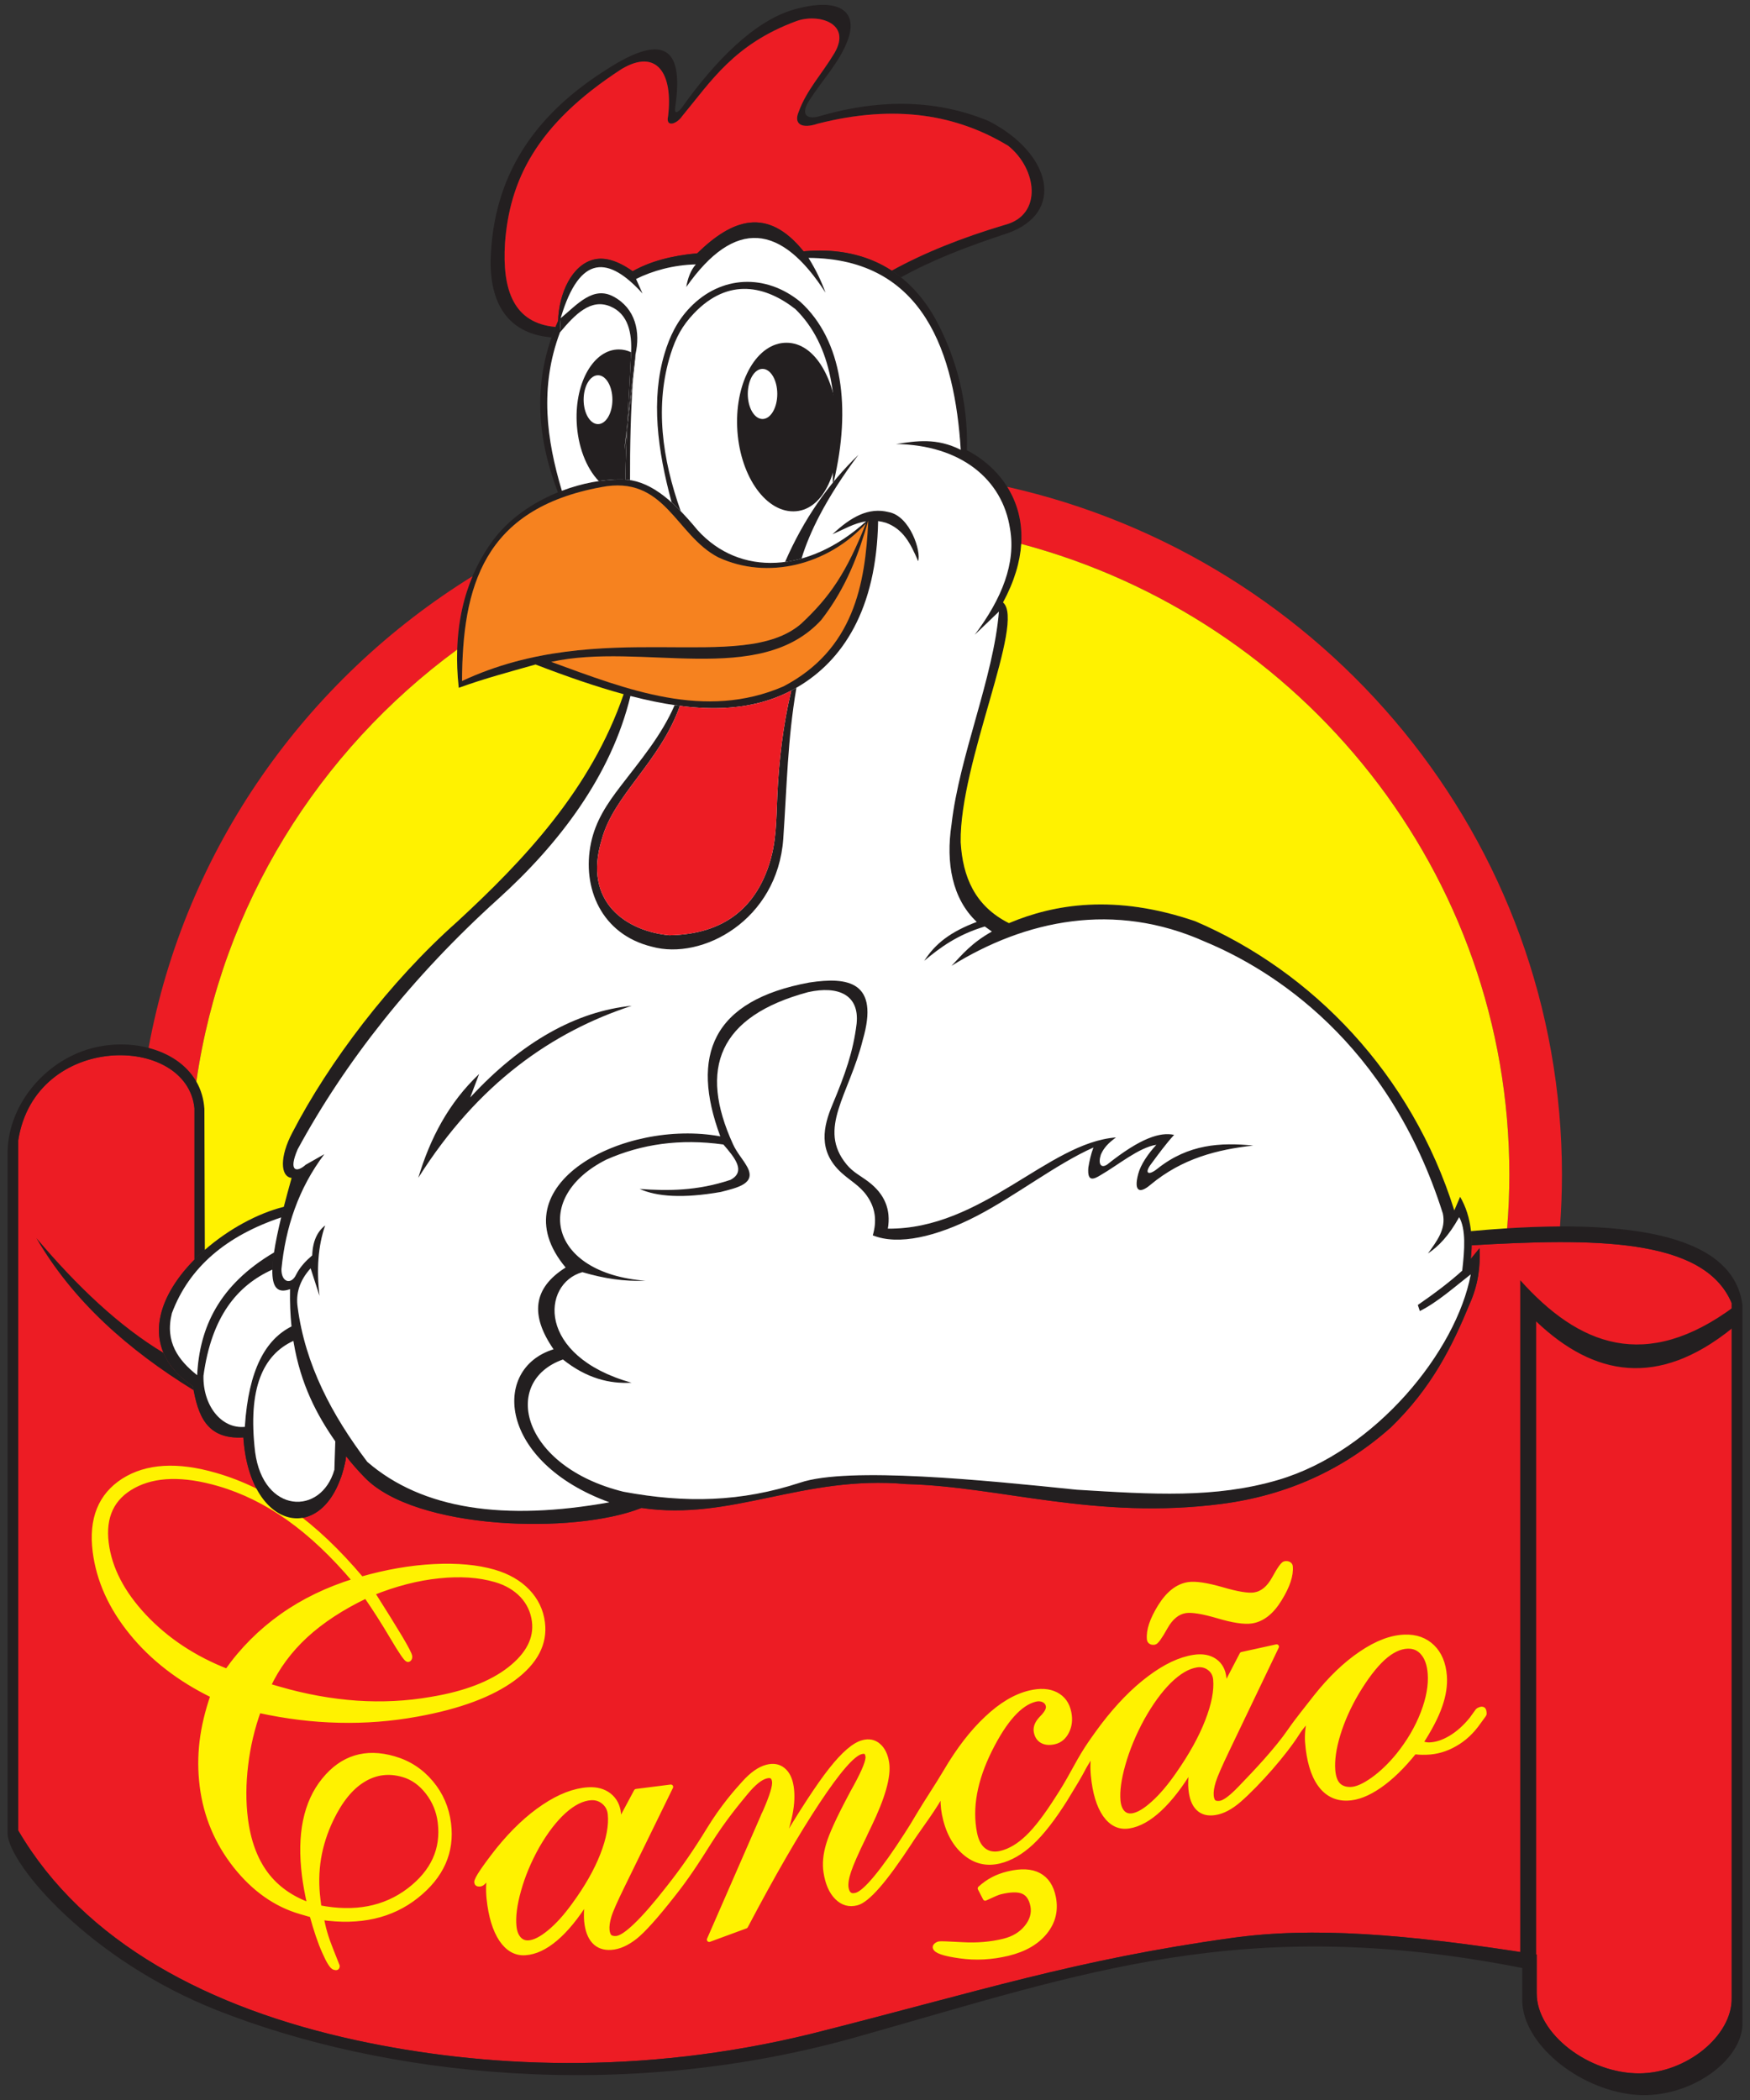 <?xml version="1.0" encoding="UTF-8"?>
<svg xmlns="http://www.w3.org/2000/svg" xmlns:xlink="http://www.w3.org/1999/xlink" width="210pt" height="252pt" viewBox="0 0 210 252" version="1.1">
<rect x="0" y="0" width="210" height="252" fill="#333333" stroke="none"/>
<g id="surface1">
<path style=" stroke:none;fill-rule:evenodd;fill:rgb(92.899%,10.999%,14.099%);fill-opacity:1;" d="M 23.336 151.148 L 23.336 132.992 C 22.434 124.031 4.23 123.852 2.188 136.84 C 2.188 164.445 2.188 192.051 2.188 219.656 C 10.086 233.148 25.16 241.023 42.766 244.836 C 57.824 248.094 76.805 249.113 97.41 244.043 C 117.477 238.98 128.984 235.164 147.91 232.543 C 157.41 231.227 168.453 232.012 184.406 234.551 C 184.406 236.102 184.406 237.648 184.406 239.195 C 184.391 244.062 190.648 248.82 196.695 248.805 C 202.371 248.789 207.867 244.293 207.801 239.785 C 207.801 211.98 207.801 184.176 207.801 156.375 C 204.48 148.426 190.949 148.605 176.598 149.434 C 176.59 149.957 176.559 150.5 176.496 151.066 C 176.844 150.641 177.195 150.211 177.543 149.785 C 177.664 151.996 177.363 154.211 176.379 156.422 C 174.277 161.516 171.844 166.508 166.875 171.312 C 161.199 176.359 154.422 179.449 146.613 180.465 C 131.469 182.43 120.008 178.371 108.766 178.09 C 96.34 176.973 87.816 182.559 76.977 180.953 C 68.891 184.168 49.867 183.594 43.773 177.309 C 43.027 176.543 42.195 175.617 41.527 174.738 C 41.504 174.977 41.473 175.199 41.426 175.402 C 39.332 185.582 29.977 184.094 29.203 172.492 C 24.734 172.766 23.754 169.789 23.148 166.359 C 16.754 161.984 18.711 155.828 23.336 151.148 "/>
<path style=" stroke:none;fill-rule:nonzero;fill:rgb(100%,94.899%,0%);fill-opacity:1;" d="M 61.699 231.18 C 61.762 231.809 61.949 232.297 62.254 232.645 C 62.555 232.992 62.957 233.156 63.43 233.125 C 64.129 233.082 64.961 232.664 65.934 231.859 C 66.906 231.066 67.895 229.969 68.891 228.586 C 70.406 226.516 71.547 224.523 72.297 222.602 C 73.051 220.676 73.352 219.035 73.211 217.68 C 73.152 217.105 72.902 216.621 72.461 216.25 C 72.016 215.875 71.496 215.711 70.926 215.746 C 69.887 215.809 68.812 216.344 67.68 217.355 C 66.559 218.371 65.488 219.77 64.465 221.543 C 63.473 223.316 62.738 225.082 62.254 226.824 C 61.762 228.566 61.578 230.02 61.699 231.18 Z M 27.238 200.539 C 29.066 197.941 31.27 195.746 33.844 193.918 C 36.41 192.102 39.328 190.695 42.582 189.691 C 39.973 186.602 37.328 184.105 34.641 182.191 C 31.961 180.285 29.156 178.906 26.246 178.059 C 22.008 176.832 18.605 176.918 16.031 178.305 C 13.453 179.695 12.367 181.992 12.77 185.184 C 13.156 188.23 14.672 191.152 17.324 193.98 C 19.973 196.793 23.273 198.988 27.238 200.539 Z M 32.215 202.301 L 33.496 202.672 C 36.645 203.586 39.734 204.141 42.785 204.355 C 45.832 204.562 48.836 204.414 51.77 203.898 C 55.812 203.23 58.941 202.027 61.172 200.285 C 63.387 198.543 64.371 196.641 64.109 194.551 C 63.957 193.359 63.469 192.32 62.656 191.449 C 61.832 190.586 60.77 189.961 59.453 189.578 C 57.473 189.004 55.215 188.852 52.668 189.121 C 50.113 189.379 47.461 190.062 44.707 191.168 C 46.152 193.449 47.254 195.223 48.008 196.48 C 48.766 197.754 49.152 198.512 49.184 198.75 C 49.199 198.887 49.18 198.988 49.113 199.066 C 49.047 199.148 48.988 199.172 48.918 199.152 C 48.719 199.094 48.105 198.195 47.07 196.441 C 46.027 194.684 44.988 193.047 43.93 191.523 C 41.039 192.906 38.625 194.484 36.684 196.266 C 34.754 198.047 33.266 200.066 32.215 202.301 Z M 38.297 228.906 C 42.574 229.738 46.156 229.051 49.062 226.852 C 51.969 224.641 53.219 221.914 52.805 218.645 C 52.637 217.316 52.141 216.121 51.324 215.062 C 50.5 214.004 49.523 213.305 48.375 212.973 C 46.668 212.477 45.07 212.68 43.59 213.586 C 42.102 214.488 40.828 216.07 39.754 218.297 C 39.016 219.836 38.512 221.406 38.246 223.004 C 37.984 224.613 37.965 226.258 38.176 227.941 Z M 25.539 203.473 C 21.559 201.531 18.305 199.023 15.809 195.957 C 13.309 192.895 11.836 189.633 11.398 186.168 C 10.91 182.281 12.051 179.461 14.812 177.68 C 17.59 175.914 21.266 175.688 25.852 177.016 C 29.035 177.938 32.035 179.398 34.867 181.414 C 37.684 183.41 40.527 186.094 43.379 189.473 C 46.387 188.613 49.293 188.109 52.09 187.969 C 54.898 187.832 57.289 188.055 59.27 188.629 C 60.941 189.113 62.285 189.887 63.309 190.949 C 64.332 192.02 64.93 193.27 65.113 194.711 C 65.43 197.219 64.262 199.453 61.617 201.41 C 58.961 203.367 55.109 204.801 50.07 205.715 C 46.949 206.285 43.816 206.527 40.676 206.449 C 37.539 206.383 34.324 205.988 31.039 205.266 C 30.285 207.355 29.77 209.527 29.5 211.789 C 29.223 214.051 29.211 216.203 29.473 218.273 C 29.809 220.93 30.617 223.121 31.883 224.836 C 33.16 226.551 34.91 227.801 37.156 228.605 C 37 227.895 36.863 227.242 36.754 226.633 C 36.645 226.02 36.57 225.504 36.516 225.086 C 35.895 220.145 36.676 216.309 38.883 213.602 C 41.074 210.898 43.879 210.039 47.273 211.023 C 49.062 211.539 50.535 212.504 51.723 213.918 C 52.906 215.324 53.613 216.961 53.848 218.824 C 54.277 222.242 52.984 225.141 49.973 227.531 C 46.973 229.918 43.168 230.777 38.582 230.113 C 38.773 231.285 39.133 232.527 39.672 233.867 C 40.207 235.191 40.477 235.871 40.48 235.895 C 40.492 235.996 40.469 236.078 40.41 236.117 C 40.348 236.152 40.262 236.148 40.129 236.109 C 39.844 236.031 39.441 235.398 38.926 234.219 C 38.398 233.047 37.91 231.574 37.426 229.812 L 36.078 229.422 C 33.098 228.559 30.484 226.719 28.254 223.906 C 26.027 221.082 24.691 217.895 24.242 214.328 C 24.02 212.543 24.012 210.781 24.223 209.012 C 24.434 207.246 24.871 205.402 25.539 203.473 Z M 159.953 212.41 C 160.016 213.215 160.219 213.793 160.566 214.172 C 160.926 214.547 161.43 214.734 162.102 214.715 C 162.801 214.695 163.68 214.305 164.742 213.555 C 165.793 212.805 166.828 211.816 167.812 210.605 C 169.09 209.012 170.07 207.344 170.75 205.578 C 171.426 203.824 171.711 202.234 171.605 200.824 C 171.527 199.785 171.254 198.977 170.781 198.406 C 170.312 197.82 169.695 197.539 168.918 197.562 C 167.973 197.59 166.984 198.059 165.965 198.984 C 164.961 199.906 163.902 201.285 162.812 203.109 C 161.82 204.793 161.074 206.473 160.57 208.125 C 160.066 209.773 159.863 211.207 159.953 212.41 Z M 170.457 209.203 C 170.5 209.203 170.598 209.223 170.738 209.262 C 171.062 209.34 171.312 209.379 171.504 209.371 C 172.336 209.348 173.199 209.07 174.105 208.523 C 175.012 207.977 175.832 207.234 176.582 206.309 L 177.316 205.293 C 177.355 205.246 177.426 205.203 177.539 205.152 C 177.641 205.105 177.746 205.082 177.832 205.078 C 177.906 205.078 177.973 205.109 178.02 205.172 C 178.066 205.238 178.098 205.324 178.105 205.457 C 178.113 205.57 178.121 205.645 178.113 205.691 C 178.105 205.723 178.086 205.758 178.066 205.781 L 177.418 206.672 C 176.629 207.801 175.695 208.676 174.602 209.293 C 173.52 209.922 172.371 210.254 171.168 210.289 C 170.805 210.297 170.52 210.297 170.305 210.281 C 170.078 210.266 169.887 210.246 169.727 210.23 C 168.332 211.973 166.941 213.328 165.543 214.297 C 164.145 215.266 162.863 215.766 161.68 215.797 C 160.309 215.836 159.199 215.273 158.379 214.113 C 157.555 212.953 157.055 211.254 156.887 209.035 C 156.855 208.629 156.863 208.176 156.91 207.676 C 156.961 207.188 157.035 206.621 157.156 205.988 C 156.695 206.695 156.148 207.227 155.707 207.93 C 154.102 210.473 150.934 214.047 148.711 215.996 C 147.703 216.871 146.738 217.387 145.805 217.531 C 144.953 217.664 144.281 217.492 143.785 217.004 C 143.285 216.52 142.988 215.746 142.891 214.676 C 142.863 214.402 142.855 214.082 142.867 213.727 C 142.879 213.371 142.914 212.844 142.969 212.137 C 141.699 214.262 140.422 215.91 139.152 217.094 C 137.883 218.277 136.652 218.953 135.473 219.137 C 134.328 219.316 133.383 218.863 132.613 217.789 C 131.855 216.699 131.375 215.113 131.18 213.027 C 131.133 212.516 131.117 212.008 131.145 211.48 C 131.172 210.957 131.219 210.441 131.301 209.93 C 130.887 210.816 130.332 211.555 129.887 212.434 C 129.59 213.008 128.906 214.172 127.832 215.914 C 126.367 218.242 125.004 219.984 123.762 221.141 C 122.516 222.293 121.242 223.027 119.934 223.344 C 118.371 223.719 116.98 223.379 115.754 222.316 C 114.516 221.258 113.699 219.703 113.305 217.68 C 113.227 217.281 113.18 216.867 113.156 216.422 C 113.137 215.977 113.121 215.5 113.133 214.992 C 112.449 216.535 110.289 219.379 109.445 220.656 L 109.133 221.137 C 107.645 223.402 106.379 225.141 105.336 226.336 C 104.289 227.527 103.453 228.203 102.828 228.363 C 101.918 228.605 101.121 228.379 100.434 227.695 C 99.746 227.012 99.301 225.984 99.098 224.633 C 98.949 223.664 99.047 222.574 99.398 221.383 C 99.746 220.184 100.605 218.297 101.977 215.711 C 102.156 215.352 102.426 214.871 102.762 214.262 C 103.754 212.43 104.215 211.254 104.137 210.754 C 104.098 210.488 104.016 210.309 103.895 210.242 C 103.781 210.16 103.586 210.156 103.32 210.227 C 102.32 210.488 100.586 212.48 98.098 216.238 C 95.621 219.977 92.746 224.945 89.484 231.141 L 85.105 232.754 L 91.488 218.125 C 91.543 217.965 91.652 217.727 91.805 217.43 C 92.633 215.539 93.008 214.324 92.922 213.758 C 92.879 213.469 92.785 213.273 92.625 213.172 C 92.465 213.07 92.234 213.062 91.926 213.145 C 91.234 213.324 90.418 213.988 89.461 215.152 C 88.512 216.309 86.871 218.254 85.098 221.066 C 83.652 223.363 82.375 225.344 80.68 227.465 C 78.691 229.996 77.199 231.656 76.211 232.441 C 75.215 233.223 74.258 233.648 73.328 233.707 C 72.48 233.762 71.805 233.523 71.301 232.988 C 70.801 232.453 70.496 231.652 70.383 230.57 C 70.355 230.293 70.344 229.973 70.352 229.617 C 70.355 229.262 70.391 228.738 70.434 228.035 C 69.191 230.047 67.93 231.578 66.676 232.645 C 65.418 233.711 64.199 234.277 63.023 234.348 C 61.879 234.422 60.93 233.879 60.152 232.73 C 59.383 231.566 58.887 229.934 58.668 227.824 C 58.617 227.305 58.598 226.797 58.617 226.273 C 58.641 225.75 58.684 225.234 58.758 224.73 C 58.559 225.156 58.348 225.492 58.145 225.727 C 57.938 225.973 57.758 226.094 57.59 226.105 C 57.441 226.113 57.344 226.098 57.285 226.055 C 57.227 226.016 57.199 225.949 57.191 225.875 C 57.172 225.695 57.395 225.262 57.867 224.555 C 58.34 223.859 58.977 222.996 59.785 221.969 C 61.566 219.77 63.395 218.047 65.27 216.797 C 67.152 215.535 68.918 214.859 70.578 214.754 C 71.586 214.691 72.43 214.918 73.102 215.441 C 73.762 215.969 74.145 216.688 74.238 217.613 C 74.262 217.836 74.262 218.059 74.246 218.301 C 74.227 218.535 74.191 218.805 74.133 219.086 L 76.344 214.953 L 80.5 214.426 L 74.691 226.305 C 73.836 228.055 73.297 229.258 73.098 229.926 C 72.898 230.582 72.82 231.152 72.867 231.625 C 72.906 231.988 73.008 232.25 73.16 232.406 C 73.324 232.551 73.59 232.625 73.938 232.602 C 74.469 232.57 75.266 232.043 76.312 231.035 C 77.371 230.023 78.668 228.531 80.215 226.547 C 82.051 224.227 83.512 222.086 85.059 219.559 C 86.75 216.793 88.383 214.965 89.312 213.938 C 90.242 212.906 91.145 212.273 92.023 212.043 C 92.789 211.844 93.434 211.949 93.961 212.379 C 94.488 212.805 94.824 213.48 94.965 214.422 C 95.109 215.379 95.066 216.457 94.828 217.668 C 94.594 218.871 94.141 220.312 93.465 221.984 C 96.133 217.473 98.23 214.262 99.738 212.359 C 101.246 210.449 102.523 209.359 103.555 209.09 C 104.285 208.898 104.902 209.023 105.422 209.477 C 105.941 209.926 106.277 210.613 106.422 211.551 C 106.664 213.152 105.953 215.664 104.301 219.078 C 104.023 219.652 103.812 220.082 103.688 220.371 C 102.762 222.266 102.156 223.641 101.867 224.504 C 101.578 225.367 101.473 226.051 101.547 226.527 C 101.605 226.902 101.73 227.168 101.922 227.316 C 102.121 227.477 102.398 227.504 102.75 227.41 C 103.289 227.27 104.078 226.574 105.113 225.328 C 106.148 224.082 107.379 222.352 108.797 220.141 C 109.207 219.512 109.688 218.742 110.219 217.828 C 111.27 216.055 112.445 214.348 113.492 212.57 C 115.023 209.965 116.652 207.844 118.395 206.215 C 120.129 204.57 121.848 203.551 123.547 203.141 C 124.812 202.836 125.875 202.895 126.719 203.332 C 127.559 203.766 128.086 204.492 128.285 205.523 C 128.449 206.359 128.363 207.109 128.023 207.785 C 127.684 208.461 127.195 208.871 126.555 209.027 C 125.969 209.168 125.469 209.133 125.078 208.922 C 124.684 208.715 124.438 208.348 124.336 207.824 C 124.23 207.277 124.461 206.715 125.039 206.137 C 125.605 205.562 125.855 205.09 125.781 204.711 C 125.719 204.391 125.543 204.164 125.25 204.012 C 124.949 203.871 124.621 203.836 124.246 203.926 C 122.391 204.375 120.562 206.41 118.766 210.02 C 116.977 213.629 116.371 216.938 116.961 219.949 C 117.148 220.914 117.516 221.613 118.066 222.031 C 118.621 222.457 119.312 222.57 120.129 222.375 C 121.219 222.109 122.277 221.473 123.324 220.469 C 124.379 219.465 125.574 217.887 126.941 215.734 C 127.531 214.832 128.129 213.832 128.719 212.75 C 129.242 211.785 129.82 210.758 130.41 209.836 C 130.891 209.098 131.539 208.176 132.363 207.074 C 134.168 204.711 136.016 202.816 137.91 201.395 C 139.812 199.957 141.586 199.117 143.254 198.859 C 144.262 198.703 145.105 198.848 145.773 199.309 C 146.43 199.773 146.805 200.457 146.891 201.371 C 146.91 201.59 146.91 201.812 146.891 202.059 C 146.867 202.293 146.828 202.566 146.77 202.852 L 149.027 198.516 L 153.195 197.602 L 147.25 210.012 C 146.375 211.84 145.824 213.09 145.617 213.773 C 145.41 214.449 145.324 215.027 145.367 215.496 C 145.402 215.855 145.5 216.105 145.652 216.25 C 145.816 216.379 146.078 216.426 146.43 216.371 C 146.961 216.289 147.766 215.691 148.828 214.582 C 150.742 212.602 153.246 209.945 154.809 207.668 C 155.742 206.312 156.887 204.934 157.887 203.637 C 159.637 201.43 161.445 199.688 163.332 198.418 C 165.219 197.137 166.973 196.477 168.59 196.434 C 169.938 196.395 171.035 196.793 171.898 197.633 C 172.75 198.469 173.23 199.629 173.344 201.094 C 173.43 202.23 173.242 203.453 172.785 204.734 C 172.34 206.02 171.555 207.512 170.457 209.203 Z M 134.18 216.094 C 134.238 216.715 134.422 217.188 134.719 217.504 C 135.02 217.824 135.418 217.949 135.895 217.875 C 136.598 217.77 137.434 217.273 138.414 216.379 C 139.402 215.492 140.398 214.309 141.414 212.832 C 142.953 210.621 144.117 208.527 144.891 206.531 C 145.664 204.543 145.984 202.875 145.859 201.531 C 145.809 200.965 145.562 200.504 145.121 200.176 C 144.68 199.844 144.164 199.723 143.59 199.812 C 142.551 199.977 141.465 200.609 140.32 201.727 C 139.188 202.844 138.098 204.344 137.055 206.211 C 136.039 208.074 135.285 209.91 134.781 211.691 C 134.27 213.477 134.074 214.949 134.18 216.094 Z M 142.594 190.133 C 143.445 190 144.797 190.203 146.645 190.734 C 148.496 191.277 149.785 191.484 150.527 191.371 C 151.484 191.223 152.273 190.57 152.91 189.406 C 153.535 188.258 153.965 187.66 154.188 187.625 C 154.379 187.594 154.531 187.613 154.656 187.684 C 154.781 187.754 154.844 187.844 154.855 187.973 C 154.953 189.023 154.523 190.32 153.559 191.887 C 152.605 193.453 151.484 194.336 150.199 194.535 C 149.328 194.668 147.973 194.469 146.145 193.922 C 144.32 193.387 143.027 193.18 142.254 193.297 C 141.309 193.445 140.496 194.102 139.84 195.281 C 139.188 196.457 138.746 197.055 138.543 197.086 C 138.352 197.117 138.199 197.098 138.098 197.023 C 137.98 196.953 137.918 196.852 137.906 196.699 C 137.809 195.652 138.246 194.352 139.211 192.785 C 140.188 191.219 141.309 190.332 142.594 190.133 Z M 117.605 226.609 C 118.102 226.164 118.613 225.801 119.148 225.52 C 119.676 225.238 120.289 225.008 120.988 224.84 C 122.52 224.469 123.75 224.527 124.664 225.02 C 125.586 225.512 126.176 226.406 126.43 227.703 C 126.73 229.258 126.391 230.645 125.398 231.867 C 124.398 233.098 122.918 233.949 120.961 234.422 C 119.012 234.891 117.09 234.996 115.184 234.723 C 113.277 234.457 112.289 234.121 112.207 233.691 C 112.191 233.617 112.23 233.527 112.332 233.438 C 112.434 233.344 112.555 233.281 112.703 233.246 C 112.84 233.215 113.777 233.242 115.516 233.344 C 117.246 233.441 118.879 233.305 120.418 232.934 C 121.602 232.648 122.523 232.098 123.188 231.277 C 123.848 230.465 124.098 229.598 123.926 228.699 C 123.754 227.82 123.367 227.254 122.77 226.992 C 122.18 226.73 121.262 226.746 120.035 227.043 C 119.891 227.078 119.695 227.148 119.434 227.258 C 119.18 227.363 118.773 227.551 118.223 227.805 L 117.605 226.609 "/>
<path style="fill:none;stroke-width:5.616;stroke-linecap:round;stroke-linejoin:round;stroke:rgb(100%,94.899%,0%);stroke-opacity:1;stroke-miterlimit:22.926;" d="M 616.992 208.203 C 617.617 201.914 619.492 197.031 622.539 193.555 C 625.547 190.078 629.57 188.438 634.297 188.75 C 641.289 189.18 649.609 193.359 659.336 201.406 C 669.062 209.336 678.945 220.312 688.906 234.141 C 704.062 254.844 715.469 274.766 722.969 293.984 C 730.508 313.242 733.516 329.648 732.109 343.203 C 731.523 348.945 729.023 353.789 724.609 357.5 C 720.156 361.25 714.961 362.891 709.258 362.539 C 698.867 361.914 688.125 356.562 676.797 346.445 C 665.586 336.289 654.883 322.305 644.648 304.57 C 634.727 286.836 627.383 269.18 622.539 251.758 C 617.617 234.336 615.781 219.805 616.992 208.203 Z M 272.383 514.609 C 290.664 540.586 312.695 562.539 338.438 580.82 C 364.102 598.984 393.281 613.047 425.82 623.086 C 399.727 653.984 373.281 678.945 346.406 698.086 C 319.609 717.148 291.562 730.938 262.461 739.414 C 220.078 751.68 186.055 750.82 160.312 736.953 C 134.531 723.047 123.672 700.078 127.695 668.125 C 131.562 637.695 146.719 608.477 173.242 580.195 C 199.727 552.07 232.734 530.117 272.383 514.609 Z M 322.148 496.992 L 334.961 493.281 C 366.445 484.141 397.344 478.594 427.852 476.445 C 458.32 474.375 488.359 475.859 517.695 481.016 C 558.125 487.695 589.414 499.727 611.719 517.148 C 633.867 534.57 643.711 553.594 641.094 574.492 C 639.57 586.406 634.688 596.797 626.562 605.508 C 618.32 614.141 607.695 620.391 594.531 624.219 C 574.727 629.961 552.148 631.484 526.68 628.789 C 501.133 626.211 474.609 619.375 447.07 608.32 C 461.523 585.508 472.539 567.773 480.078 555.195 C 487.656 542.461 491.523 534.883 491.836 532.5 C 491.992 531.133 491.797 530.117 491.133 529.336 C 490.469 528.516 489.883 528.281 489.18 528.477 C 487.188 529.062 481.055 538.047 470.703 555.586 C 460.273 573.164 449.883 589.531 439.297 604.766 C 410.391 590.938 386.25 575.156 366.836 557.344 C 347.539 539.531 332.656 519.336 322.148 496.992 Z M 382.969 230.938 C 425.742 222.617 461.562 229.492 490.625 251.484 C 519.688 273.594 532.188 300.859 528.047 333.555 C 526.367 346.836 521.406 358.789 513.242 369.375 C 505 379.961 495.234 386.953 483.75 390.273 C 466.68 395.234 450.703 393.203 435.898 384.141 C 421.016 375.117 408.281 359.297 397.539 337.031 C 390.156 321.641 385.117 305.938 382.461 289.961 C 379.844 273.867 379.648 257.422 381.758 240.586 Z M 255.391 485.273 C 215.586 504.688 183.047 529.766 158.086 560.43 C 133.086 591.055 118.359 623.672 113.984 658.32 C 109.102 697.188 120.508 725.391 148.125 743.203 C 175.898 760.859 212.656 763.125 258.516 749.844 C 290.352 740.625 320.352 726.016 348.672 705.859 C 376.836 685.898 405.273 659.062 433.789 625.273 C 463.867 633.867 492.93 638.906 520.898 640.312 C 548.984 641.68 572.891 639.453 592.695 633.711 C 609.414 628.867 622.852 621.133 633.086 610.508 C 643.32 599.805 649.336 587.305 651.133 572.891 C 654.297 547.812 642.617 525.469 616.172 505.898 C 589.609 486.328 551.094 471.992 500.703 462.852 C 469.492 457.148 438.164 454.727 406.758 455.508 C 375.391 456.172 343.242 460.117 310.391 467.344 C 302.852 446.445 297.695 424.727 295 402.109 C 292.227 379.492 292.109 357.969 294.727 337.266 C 298.086 310.703 306.172 288.789 318.828 271.641 C 331.602 254.492 349.102 241.992 371.562 233.945 C 370 241.055 368.633 247.578 367.539 253.672 C 366.445 259.805 365.703 264.961 365.156 269.141 C 358.945 318.555 366.758 356.875 388.828 383.984 C 410.742 411.016 438.789 419.609 472.734 409.766 C 490.625 404.609 505.352 394.961 517.227 380.82 C 529.062 366.758 536.133 350.391 538.477 331.758 C 542.773 297.578 529.844 268.594 499.727 244.688 C 469.727 220.82 431.68 212.227 385.82 218.867 C 387.734 207.148 391.328 194.727 396.719 181.328 C 402.07 168.086 404.766 161.289 404.805 161.055 C 404.922 160.039 404.688 159.219 404.102 158.828 C 403.477 158.477 402.617 158.516 401.289 158.906 C 398.438 159.688 394.414 166.016 389.258 177.812 C 383.984 189.531 379.102 204.258 374.258 221.875 L 360.781 225.781 C 330.977 234.414 304.844 252.812 282.539 280.938 C 260.273 309.18 246.914 341.055 242.422 376.719 C 240.195 394.57 240.117 412.188 242.227 429.883 C 244.336 447.539 248.711 465.977 255.391 485.273 Z M 1599.531 395.898 C 1600.156 387.852 1602.188 382.07 1605.664 378.281 C 1609.258 374.531 1614.297 372.656 1621.016 372.852 C 1628.008 373.047 1636.797 376.953 1647.422 384.453 C 1657.93 391.953 1668.281 401.836 1678.125 413.945 C 1690.898 429.883 1700.703 446.562 1707.5 464.219 C 1714.258 481.758 1717.109 497.656 1716.055 511.758 C 1715.273 522.148 1712.539 530.234 1707.812 535.938 C 1703.125 541.797 1696.953 544.609 1689.18 544.375 C 1679.727 544.102 1669.844 539.414 1659.648 530.156 C 1649.609 520.938 1639.023 507.148 1628.125 488.906 C 1618.203 472.07 1610.742 455.273 1605.703 438.75 C 1600.664 422.266 1598.633 407.93 1599.531 395.898 Z M 1704.57 427.969 C 1705 427.969 1705.977 427.773 1707.383 427.383 C 1710.625 426.602 1713.125 426.211 1715.039 426.289 C 1723.359 426.523 1731.992 429.297 1741.055 434.766 C 1750.117 440.234 1758.32 447.656 1765.82 456.914 L 1773.164 467.07 C 1773.555 467.539 1774.258 467.969 1775.391 468.477 C 1776.406 468.945 1777.461 469.18 1778.32 469.219 C 1779.062 469.219 1779.727 468.906 1780.195 468.281 C 1780.664 467.617 1780.977 466.758 1781.055 465.43 C 1781.133 464.297 1781.211 463.555 1781.133 463.086 C 1781.055 462.773 1780.859 462.422 1780.664 462.188 L 1774.18 453.281 C 1766.289 441.992 1756.953 433.242 1746.016 427.07 C 1735.195 420.781 1723.711 417.461 1711.68 417.109 C 1708.047 417.031 1705.195 417.031 1703.047 417.188 C 1700.781 417.344 1698.867 417.539 1697.266 417.695 C 1683.32 400.273 1669.414 386.719 1655.43 377.031 C 1641.445 367.344 1628.633 362.344 1616.797 362.031 C 1603.086 361.641 1591.992 367.266 1583.789 378.867 C 1575.547 390.469 1570.547 407.461 1568.867 429.648 C 1568.555 433.711 1568.633 438.242 1569.102 443.242 C 1569.609 448.125 1570.352 453.789 1571.562 460.117 C 1566.953 453.047 1561.484 447.734 1557.07 440.703 C 1541.016 415.273 1509.336 379.531 1487.109 360.039 C 1477.031 351.289 1467.383 346.133 1458.047 344.688 C 1449.531 343.359 1442.812 345.078 1437.852 349.961 C 1432.852 354.805 1429.883 362.539 1428.906 373.242 C 1428.633 375.977 1428.555 379.18 1428.672 382.734 C 1428.789 386.289 1429.141 391.562 1429.688 398.633 C 1416.992 377.383 1404.219 360.898 1391.523 349.062 C 1378.828 337.227 1366.523 330.469 1354.727 328.633 C 1343.281 326.836 1333.828 331.367 1326.133 342.109 C 1318.555 353.008 1313.75 368.867 1311.797 389.727 C 1311.328 394.844 1311.172 399.922 1311.445 405.195 C 1311.719 410.43 1312.188 415.586 1313.008 420.703 C 1308.867 411.836 1303.32 404.453 1298.867 395.664 C 1295.898 389.922 1289.062 378.281 1278.32 360.859 C 1263.672 337.578 1250.039 320.156 1237.617 308.594 C 1225.156 297.07 1212.422 289.727 1199.336 286.562 C 1183.711 282.812 1169.805 286.211 1157.539 296.836 C 1145.156 307.422 1136.992 322.969 1133.047 343.203 C 1132.266 347.188 1131.797 351.328 1131.562 355.781 C 1131.367 360.234 1131.211 365 1131.328 370.078 C 1124.492 354.648 1102.891 326.211 1094.453 313.438 L 1091.328 308.633 C 1076.445 285.977 1063.789 268.594 1053.359 256.641 C 1042.891 244.727 1034.531 237.969 1028.281 236.367 C 1019.18 233.945 1011.211 236.211 1004.336 243.047 C 997.461 249.883 993.008 260.156 990.977 273.672 C 989.492 283.359 990.469 294.258 993.984 306.172 C 997.461 318.164 1006.055 337.031 1019.766 362.891 C 1021.562 366.484 1024.258 371.289 1027.617 377.383 C 1037.539 395.703 1042.148 407.461 1041.367 412.461 C 1040.977 415.117 1040.156 416.914 1038.945 417.578 C 1037.812 418.398 1035.859 418.438 1033.203 417.734 C 1023.203 415.117 1005.859 395.195 980.977 357.617 C 956.211 320.234 927.461 270.547 894.844 208.594 L 851.055 192.461 L 914.922 338.75 C 915.43 340.352 916.523 342.734 918.047 345.703 C 926.328 364.609 930.078 376.758 929.219 382.422 C 928.789 385.312 927.852 387.266 926.25 388.281 C 924.648 389.297 922.344 389.375 919.258 388.555 C 912.344 386.758 904.18 380.117 894.609 368.477 C 885.117 356.914 868.711 337.461 850.977 309.336 C 836.523 286.367 823.75 266.562 806.797 245.352 C 786.914 220.039 771.992 203.438 762.109 195.586 C 752.148 187.773 742.578 183.516 733.281 182.93 C 724.805 182.383 718.047 184.766 713.008 190.117 C 708.008 195.469 704.961 203.477 703.828 214.297 C 703.555 217.07 703.438 220.273 703.516 223.828 C 703.555 227.383 703.906 232.617 704.336 239.648 C 691.914 219.531 679.297 204.219 666.758 193.555 C 654.18 182.891 641.992 177.227 630.234 176.523 C 618.789 175.781 609.297 181.211 601.523 192.695 C 593.828 204.336 588.867 220.664 586.68 241.758 C 586.172 246.953 585.977 252.031 586.172 257.266 C 586.406 262.5 586.836 267.656 587.578 272.695 C 585.586 268.438 583.477 265.078 581.445 262.734 C 579.375 260.273 577.578 259.062 575.898 258.945 C 574.414 258.867 573.438 259.023 572.852 259.453 C 572.266 259.844 571.992 260.508 571.914 261.25 C 571.719 263.047 573.945 267.383 578.672 274.453 C 583.398 281.406 589.766 290.039 597.852 300.312 C 615.664 322.305 633.945 339.531 652.695 352.031 C 671.523 364.648 689.18 371.406 705.781 372.461 C 715.859 373.086 724.297 370.82 731.016 365.586 C 737.617 360.312 741.445 353.125 742.383 343.867 C 742.617 341.641 742.617 339.414 742.461 336.992 C 742.266 334.648 741.914 331.953 741.328 329.141 L 763.438 370.469 L 805 375.742 L 746.914 256.953 C 738.359 239.453 732.969 227.422 730.977 220.742 C 728.984 214.18 728.203 208.477 728.672 203.75 C 729.062 200.117 730.078 197.5 731.602 195.938 C 733.242 194.492 735.898 193.75 739.375 193.984 C 744.688 194.297 752.656 199.57 763.125 209.648 C 773.711 219.766 786.68 234.688 802.148 254.531 C 820.508 277.734 835.117 299.141 850.586 324.414 C 867.5 352.07 883.828 370.352 893.125 380.625 C 902.461 390.938 911.445 397.266 920.234 399.57 C 927.891 401.562 934.336 400.508 939.609 396.211 C 944.883 391.953 948.242 385.195 949.648 375.781 C 951.094 366.211 950.664 355.43 948.281 343.32 C 945.938 331.25 941.406 316.875 934.648 300.156 C 961.328 345.273 982.305 377.383 997.383 396.406 C 1012.461 415.508 1025.234 426.406 1035.547 429.102 C 1042.852 431.016 1049.023 429.766 1054.219 425.234 C 1059.414 420.742 1062.773 413.867 1064.219 404.492 C 1066.641 388.477 1059.531 363.359 1043.008 329.219 C 1040.234 323.477 1038.125 319.18 1036.875 316.289 C 1027.617 297.344 1021.562 283.594 1018.672 274.961 C 1015.781 266.328 1014.727 259.492 1015.469 254.727 C 1016.055 250.977 1017.305 248.32 1019.219 246.836 C 1021.211 245.234 1023.984 244.961 1027.5 245.898 C 1032.891 247.305 1040.781 254.258 1051.133 266.719 C 1061.484 279.18 1073.789 296.484 1087.969 318.594 C 1092.07 324.883 1096.875 332.578 1102.188 341.719 C 1112.734 359.453 1124.453 376.523 1134.922 394.297 C 1150.234 420.352 1166.523 441.562 1183.945 457.852 C 1201.289 474.297 1218.477 484.492 1235.469 488.594 C 1248.125 491.641 1258.75 491.055 1267.188 486.68 C 1275.586 482.344 1280.859 475.078 1282.852 464.766 C 1284.492 456.406 1283.633 448.906 1280.234 442.148 C 1276.836 435.391 1271.953 431.289 1265.547 429.727 C 1259.688 428.32 1254.688 428.672 1250.781 430.781 C 1246.836 432.852 1244.375 436.523 1243.359 441.758 C 1242.305 447.227 1244.609 452.852 1250.391 458.633 C 1256.055 464.375 1258.555 469.102 1257.812 472.891 C 1257.188 476.094 1255.43 478.359 1252.5 479.883 C 1249.492 481.289 1246.211 481.641 1242.461 480.742 C 1223.906 476.25 1205.625 455.898 1187.656 419.805 C 1169.766 383.711 1163.711 350.625 1169.609 320.508 C 1171.484 310.859 1175.156 303.867 1180.664 299.688 C 1186.211 295.43 1193.125 294.297 1201.289 296.25 C 1212.188 298.906 1222.773 305.273 1233.242 315.312 C 1243.789 325.352 1255.742 341.133 1269.414 362.656 C 1275.312 371.68 1281.289 381.68 1287.188 392.5 C 1292.422 402.148 1298.203 412.422 1304.102 421.641 C 1308.906 429.023 1315.391 438.242 1323.633 449.258 C 1341.68 472.891 1360.156 491.836 1379.102 506.055 C 1398.125 520.43 1415.859 528.828 1432.539 531.406 C 1442.617 532.969 1451.055 531.523 1457.734 526.914 C 1464.297 522.266 1468.047 515.43 1468.906 506.289 C 1469.102 504.102 1469.102 501.875 1468.906 499.414 C 1468.672 497.07 1468.281 494.336 1467.695 491.484 L 1490.273 534.844 L 1531.953 543.984 L 1472.5 419.883 C 1463.75 401.602 1458.242 389.102 1456.172 382.266 C 1454.102 375.508 1453.242 369.727 1453.672 365.039 C 1454.023 361.445 1455 358.945 1456.523 357.5 C 1458.164 356.211 1460.781 355.742 1464.297 356.25 C 1469.609 357.109 1477.656 363.086 1488.281 374.18 C 1507.422 393.984 1532.461 420.547 1548.086 443.32 C 1557.422 456.875 1568.867 470.625 1578.867 483.633 C 1596.367 505.703 1614.453 523.125 1633.32 535.82 C 1652.188 548.633 1669.727 555.234 1685.898 555.664 C 1699.375 556.055 1710.352 552.07 1718.984 543.672 C 1727.5 535.312 1732.305 523.711 1733.438 509.062 C 1734.297 497.695 1732.422 485.469 1727.852 472.656 C 1723.398 459.805 1715.547 444.883 1704.57 427.969 Z M 1341.797 359.062 C 1342.383 352.852 1344.219 348.125 1347.188 344.961 C 1350.195 341.758 1354.18 340.508 1358.945 341.25 C 1365.977 342.305 1374.336 347.266 1384.141 356.211 C 1394.023 365.078 1403.984 376.914 1414.141 391.68 C 1429.531 413.789 1441.172 434.727 1448.906 454.688 C 1456.641 474.57 1459.844 491.25 1458.594 504.688 C 1458.086 510.352 1455.625 514.961 1451.211 518.242 C 1446.797 521.562 1441.641 522.773 1435.898 521.875 C 1425.508 520.234 1414.648 513.906 1403.203 502.734 C 1391.875 491.562 1380.977 476.562 1370.547 457.891 C 1360.391 439.258 1352.852 420.898 1347.812 403.086 C 1342.695 385.234 1340.742 370.508 1341.797 359.062 Z M 1425.938 618.672 C 1434.453 620 1447.969 617.969 1466.484 612.656 C 1484.961 607.227 1497.852 605.156 1505.273 606.289 C 1514.844 607.773 1522.734 614.297 1529.102 625.938 C 1535.352 637.422 1539.648 643.398 1541.875 643.75 C 1543.789 644.062 1545.312 643.867 1546.562 643.164 C 1547.812 642.461 1548.438 641.562 1548.555 640.273 C 1549.531 629.766 1545.234 616.797 1535.586 601.133 C 1526.055 585.469 1514.844 576.641 1501.992 574.648 C 1493.281 573.32 1479.727 575.312 1461.445 580.781 C 1443.203 586.133 1430.273 588.203 1422.539 587.031 C 1413.086 585.547 1404.961 578.984 1398.398 567.188 C 1391.875 555.43 1387.461 549.453 1385.43 549.141 C 1383.516 548.828 1381.992 549.023 1380.977 549.766 C 1379.805 550.469 1379.18 551.484 1379.062 553.008 C 1378.086 563.477 1382.461 576.484 1392.109 592.148 C 1401.875 607.812 1413.086 616.68 1425.938 618.672 Z M 1176.055 253.906 C 1181.016 258.359 1186.133 261.992 1191.484 264.805 C 1196.758 267.617 1202.891 269.922 1209.883 271.602 C 1225.195 275.312 1237.5 274.727 1246.641 269.805 C 1255.859 264.883 1261.758 255.938 1264.297 242.969 C 1267.305 227.422 1263.906 213.555 1253.984 201.328 C 1243.984 189.023 1229.18 180.508 1209.609 175.781 C 1190.117 171.094 1170.898 170.039 1151.836 172.773 C 1132.773 175.43 1122.891 178.789 1122.07 183.086 C 1121.914 183.828 1122.305 184.727 1123.32 185.625 C 1124.336 186.562 1125.547 187.188 1127.031 187.539 C 1128.398 187.852 1137.773 187.578 1155.156 186.562 C 1172.461 185.586 1188.789 186.953 1204.18 190.664 C 1216.016 193.516 1225.234 199.023 1231.875 207.227 C 1238.477 215.352 1240.977 224.023 1239.258 233.008 C 1237.539 241.797 1233.672 247.461 1227.695 250.078 C 1221.797 252.695 1212.617 252.539 1200.352 249.57 C 1198.906 249.219 1196.953 248.516 1194.336 247.422 C 1191.797 246.367 1187.734 244.492 1182.227 241.953 Z M 1176.055 253.906 " transform="matrix(0.1,0,0,-0.1,0,252)"/>
<path style=" stroke:none;fill-rule:evenodd;fill:rgb(13.699%,12.199%,12.5%);fill-opacity:1;" d="M 103.938 62.555 C 97.027 68.816 88.773 69.211 83.707 63.613 C 80.504 59.719 77.734 57.562 74.664 57.531 C 69.23 57.473 62.605 60.184 59.156 64.844 C 56.352 68.633 54.148 74.32 55.051 82.539 C 58.152 81.414 61.164 80.621 64.266 79.742 C 77.387 84.789 87.688 87.113 95.641 82.488 C 101.121 79.301 105.191 73.137 105.375 62.531 C 105.676 62.57 105.988 62.637 106.309 62.734 C 108.387 63.496 109.246 65.172 110.176 67.34 C 110.57 66.246 109.242 61.906 106.613 61.445 C 104.25 60.855 102.133 62 99.891 64.117 C 101.223 63.539 102.492 62.777 103.938 62.555 Z M 103.91 62.816 C 99.281 67.855 92.07 69.602 86.211 66.891 C 81.055 64.242 79.824 56.938 72.125 58.461 C 57.977 61.07 55.492 70.445 55.445 81.719 C 72.168 73.898 88.988 81.004 96.125 74.859 C 99.645 71.578 101.578 68.668 103.91 62.816 "/>
<path style=" stroke:none;fill-rule:evenodd;fill:rgb(96.1%,50.999%,12.199%);fill-opacity:1;" d="M 103.91 62.816 C 99.281 67.855 92.07 69.602 86.211 66.891 C 81.055 64.242 79.824 56.938 72.125 58.461 C 57.977 61.07 55.492 70.445 55.445 81.719 C 72.168 73.898 88.988 81.004 96.125 74.859 C 99.645 71.578 101.578 68.668 103.91 62.816 "/>
<path style=" stroke:none;fill-rule:evenodd;fill:rgb(96.1%,50.999%,12.199%);fill-opacity:1;" d="M 66.141 79.426 C 76.992 77.02 91.148 82.496 98.559 74.387 C 101.602 70.465 103.059 66.398 104.191 62.477 C 103.848 70.121 102.434 77.965 94.004 82.375 C 84.59 86.438 75.309 82.781 66.141 79.426 "/>
<path style=" stroke:none;fill-rule:evenodd;fill:rgb(13.699%,12.199%,12.5%);fill-opacity:1;" d="M 66.188 40.488 C 61.391 40.102 58.809 36.938 58.875 31.27 C 59.113 22.543 62.781 14.68 72.68 8.41 C 80.25 3.473 81.969 6.395 81.031 12.805 C 80.871 13.781 81.348 13.59 81.945 12.746 C 85.691 7.504 90.461 2.477 95.352 1.121 C 100.789 -0.395 103.102 1.402 101.652 5.016 C 100.664 7.539 98.672 9.637 97.184 11.945 C 95.953 13.77 96.844 14.387 98.328 13.949 C 105.969 11.723 112.684 12.059 118.633 14.52 C 126.141 18.359 127.945 25.555 120.836 28.012 C 116.133 29.559 111.938 31.16 108.117 33.281 C 106.34 31.863 104.305 30.922 102.059 30.441 C 103.852 30.824 105.508 31.5 107.008 32.477 C 110.879 30.34 115.438 28.512 120.633 26.969 C 125.148 25.766 124.441 20.262 120.984 17.496 C 114.891 13.809 107.535 12.449 98.141 14.84 C 96.184 15.5 95.219 14.883 95.84 13.422 C 96.777 10.82 98.629 8.879 100.133 6.371 C 102.266 2.734 98.148 1.594 95.574 2.531 C 88.098 5.285 85.332 9.75 81.848 13.953 C 81.203 14.902 79.859 15.332 80.168 13.953 C 80.789 8.812 78.816 5.766 74.59 8.285 C 64.234 14.996 61.152 21.77 60.598 29.184 C 60.254 34.812 61.637 38.777 66.66 39.234 C 66.492 39.652 66.332 40.07 66.188 40.488 Z M 99.715 30.117 C 99.586 30.105 99.457 30.098 99.328 30.094 C 99.457 30.098 99.586 30.105 99.715 30.117 "/>
<path style=" stroke:none;fill-rule:evenodd;fill:rgb(92.899%,10.999%,14.099%);fill-opacity:1;" d="M 66.66 39.234 C 61.637 38.777 60.254 34.812 60.598 29.184 C 61.152 21.77 64.234 14.996 74.59 8.285 C 78.816 5.766 80.789 8.812 80.168 13.953 C 79.859 15.332 81.203 14.902 81.848 13.953 C 85.332 9.75 88.098 5.285 95.574 2.531 C 98.148 1.594 102.266 2.734 100.133 6.371 C 98.629 8.879 96.777 10.82 95.84 13.422 C 95.219 14.883 96.184 15.5 98.141 14.84 C 107.535 12.449 114.891 13.809 120.984 17.496 C 124.441 20.262 125.148 25.766 120.633 26.969 C 115.438 28.512 110.879 30.34 107.008 32.477 C 104.039 30.543 100.453 29.789 96.426 30.16 C 92.07 24.75 87.848 26.312 83.668 30.398 C 80.555 30.676 77.973 31.391 75.918 32.547 C 74.137 31.281 72.574 30.828 71.277 31.141 C 68.621 31.781 67.066 35.211 66.973 38.508 C 66.863 38.75 66.762 38.992 66.66 39.234 "/>
<path style=" stroke:none;fill-rule:evenodd;fill:rgb(13.699%,12.199%,12.5%);fill-opacity:1;" d="M 96.426 30.16 C 92.07 24.75 87.848 26.312 83.668 30.398 C 80.555 30.676 77.973 31.391 75.918 32.547 C 74.137 31.281 72.574 30.828 71.277 31.141 C 68.621 31.781 67.066 35.211 66.973 38.508 C 63.875 45.469 64.359 52.309 66.949 59.082 C 67.109 59.02 67.266 58.953 67.426 58.895 C 65.582 52.734 64.73 46.477 67.195 39.887 C 67.227 39.305 67.262 38.723 67.293 38.137 C 69.582 30.441 73.039 30.742 77.105 35.223 C 76.848 34.641 76.59 34.059 76.328 33.477 C 78.309 32.492 80.789 31.797 83.5 31.727 C 82.867 32.43 82.508 33.473 82.352 34.445 C 88.203 26.121 93.758 26.867 99.062 35.125 C 98.566 33.734 97.887 32.34 97.023 30.949 C 110.957 31.02 114.57 42.578 115.289 53.977 C 112.391 52.516 109.961 52.914 107.52 53.285 C 115.246 53.398 120.305 57.48 121.203 63.461 C 121.918 67.539 120.258 71.801 116.965 76.176 C 117.934 75.246 118.902 74.32 119.871 73.391 C 119.219 81.359 115.113 90.703 114.18 98.949 C 113.48 103.559 114.262 107.844 117.207 110.629 C 114.039 111.824 112.23 113.238 110.91 115.297 C 112.82 113.695 114.902 112.164 118.176 111.18 C 118.461 111.383 118.742 111.586 119.023 111.785 C 116.582 113.16 115.473 114.531 114.18 115.902 C 123.047 110.398 133.723 108.133 144.582 112.996 C 152.555 116.301 166.617 124.98 173.141 145.629 C 173.535 147.488 172.457 148.883 171.348 150.422 C 172.602 149.59 173.852 148.312 175.102 146.062 C 175.918 147.508 175.762 149.926 175.465 152.48 C 173.953 153.855 172.121 155.227 170.137 156.598 C 170.219 156.844 170.297 157.086 170.379 157.328 C 172.48 156.281 174.551 154.434 176.492 152.918 C 174.789 162.09 165.074 174.148 153.371 177.594 C 145.812 179.816 138.324 179.324 129.199 178.766 C 118.191 177.629 101.777 175.965 96.012 177.918 C 88.949 180.234 82.273 180.402 74.816 179.008 C 62.59 176 60.07 165.797 67.551 163.141 C 70.355 165.375 73.094 166.082 75.785 165.926 C 64.352 162.723 64.984 154.039 69.883 152.66 C 72.547 153.438 74.816 153.781 77.48 153.691 C 65.797 152.805 63.883 143.613 72.758 139.156 C 76.953 137.297 81.605 136.609 86.809 137.344 C 88.219 138.973 89.527 140.586 87.656 141.582 C 83.703 142.906 80.184 142.922 76.754 142.672 C 78.836 143.605 81.965 143.832 86.5 143.035 C 88.547 142.512 90.801 142.027 89.641 139.98 C 89.102 139.027 88.438 138.348 87.965 137.312 C 83.801 128.215 86.246 121.945 96.98 119.055 C 100.598 118.258 103.133 119.379 102.797 122.809 C 102.395 126.16 101.426 128.898 99.887 132.574 C 98.805 135.145 98.117 138.098 100.934 140.695 C 101.988 141.672 103.152 142.258 104.012 143.473 C 105.09 144.992 105.223 146.555 104.734 148.242 C 107.777 149.48 112.375 148.422 117.211 145.918 C 121.895 143.488 126.797 139.66 131.211 137.703 C 130.926 138.434 130.711 139.395 130.598 140.121 C 130.461 141.84 131.199 141.559 132.086 141.008 C 134.188 139.797 136.656 137.707 138.758 137.375 C 137.75 138.48 136.883 139.75 136.59 140.855 C 135.996 143.07 136.82 143.227 138.039 142.188 C 141.887 138.98 146.098 137.953 150.395 137.465 C 146.488 137.082 142.613 137.277 138.887 140.246 C 137.789 141.133 137.273 140.793 138.16 139.645 C 139.051 138.445 139.871 137.312 140.895 136.184 C 139.262 135.824 136.906 136.508 132.832 139.766 C 132.07 140.23 131.762 139.621 132.105 138.555 C 132.441 137.766 132.977 137.18 133.922 136.492 C 125.77 137.098 117.852 147.547 106.543 147.438 C 106.93 145.172 106.18 143.301 104.215 141.809 C 103.254 141.078 102.383 140.691 101.59 139.73 C 98.043 135.422 101.898 131.383 103.531 124.801 C 105.578 117.777 101.754 117.195 97.121 117.902 C 85.441 120.055 82.836 126.676 86.434 136.363 C 74.812 134.23 59.613 142.203 67.875 152.102 C 63.91 154.594 63.625 157.863 66.426 161.914 C 58.906 164.246 59.852 175.445 73.121 180.277 C 60.578 182.531 50.711 181.16 44.074 175.422 C 39.828 169.801 36.625 163.777 35.719 156.863 C 35.488 155.273 35.906 153.715 37.273 152.199 C 37.629 153.301 37.984 154.402 38.34 155.504 C 37.98 152.406 38.148 149.562 39.02 147.051 C 38.094 147.77 37.523 148.906 37.465 150.645 C 36.699 151.305 36 152.027 35.523 152.977 C 34.969 154.168 33.758 153.941 33.773 152.297 C 34.27 147.262 35.824 142.605 38.922 138.5 C 38.18 138.922 37.434 139.344 36.688 139.766 C 35.645 140.711 34.539 140.66 35.719 137.918 C 41.398 127.449 49.441 117.211 59.801 107.855 C 66.969 101.379 73.348 93.129 75.652 83.52 C 76.02 83.613 76.383 83.703 76.742 83.793 C 76.113 83.641 75.477 83.48 74.836 83.305 C 70.941 94.691 62.852 103.234 54.863 110.605 C 46.777 117.781 39.449 127.469 35.086 135.902 C 33.559 138.77 33.609 141.188 34.992 141.355 C 34.492 143.121 34.074 144.695 33.738 146.09 L 33.719 146.164 L 33.703 146.242 L 33.684 146.32 L 33.664 146.395 L 33.648 146.473 L 33.629 146.547 L 33.559 146.84 L 33.559 146.844 L 33.527 146.992 L 33.492 147.137 L 33.477 147.211 L 33.445 147.352 L 33.441 147.359 L 33.414 147.492 L 33.352 147.773 L 33.336 147.84 L 33.324 147.91 L 33.309 147.977 L 33.293 148.047 L 33.25 148.246 L 33.238 148.312 L 33.223 148.379 L 33.184 148.574 L 33.16 148.699 L 33.148 148.766 L 33.121 148.891 L 33.086 149.078 L 33.051 149.262 L 33.043 149.32 L 33.031 149.383 L 33 149.559 L 32.988 149.617 L 32.98 149.676 L 32.961 149.793 L 32.949 149.852 L 32.941 149.906 L 32.93 149.965 L 32.922 150.02 L 32.906 150.121 L 32.906 150.129 L 32.898 150.188 L 32.887 150.242 L 32.879 150.297 C 32.762 151.094 32.695 151.777 32.68 152.355 L 32.68 152.723 L 32.684 152.801 L 32.688 152.91 L 32.688 152.973 L 32.695 153.094 L 32.699 153.145 L 32.711 153.246 L 32.719 153.312 L 32.73 153.418 L 32.738 153.461 L 32.754 153.559 L 32.762 153.609 C 32.77 153.645 32.777 153.68 32.785 153.711 L 32.789 153.742 C 32.797 153.777 32.805 153.809 32.816 153.84 L 32.824 153.875 L 32.848 153.957 L 32.863 154.004 L 32.887 154.066 L 32.906 154.113 L 32.934 154.176 L 32.953 154.219 L 32.98 154.273 L 33.004 154.316 L 33.027 154.355 C 33.039 154.375 33.051 154.391 33.059 154.406 L 33.082 154.438 C 33.094 154.457 33.105 154.473 33.121 154.488 L 33.145 154.516 C 33.156 154.531 33.172 154.547 33.188 154.562 L 33.207 154.586 C 33.223 154.598 33.238 154.613 33.254 154.629 L 33.277 154.648 C 33.293 154.66 33.309 154.672 33.328 154.684 L 33.352 154.703 C 33.371 154.715 33.387 154.723 33.406 154.734 L 33.426 154.746 C 33.449 154.758 33.469 154.766 33.488 154.777 L 33.512 154.785 C 33.531 154.793 33.551 154.801 33.574 154.809 L 33.598 154.816 C 33.621 154.824 33.645 154.832 33.668 154.836 L 33.684 154.84 C 33.707 154.848 33.734 154.852 33.758 154.855 L 33.785 154.859 C 33.809 154.863 33.832 154.863 33.859 154.867 L 33.879 154.867 C 33.906 154.871 33.934 154.871 33.961 154.871 L 33.98 154.871 C 34.012 154.871 34.039 154.867 34.066 154.867 L 34.09 154.867 C 34.121 154.863 34.148 154.859 34.18 154.855 L 34.203 154.855 C 34.234 154.848 34.266 154.844 34.301 154.84 L 34.305 154.836 C 34.34 154.832 34.379 154.824 34.414 154.816 L 34.422 154.812 L 34.434 154.809 C 34.469 154.801 34.504 154.793 34.539 154.781 L 34.551 154.781 C 34.59 154.77 34.629 154.758 34.668 154.742 L 34.676 154.742 C 34.719 154.727 34.762 154.715 34.805 154.699 L 34.801 154.922 L 34.801 155.012 C 34.781 156.492 34.848 157.875 34.98 159.172 L 34.883 159.223 C 34.918 159.832 34.965 160.422 35.02 160.996 C 35.082 160.969 35.145 160.938 35.207 160.906 C 35.219 160.965 35.227 161.02 35.234 161.078 C 36.078 166.125 38.027 169.801 40.234 172.965 C 40.199 174.039 40.164 175.117 40.129 176.23 C 40.375 176.621 40.625 177.004 40.879 177.387 C 41.094 176.781 41.277 176.121 41.426 175.402 C 41.473 175.199 41.504 174.977 41.527 174.738 C 42.195 175.617 43.027 176.543 43.773 177.309 C 49.867 183.594 68.891 184.168 76.977 180.953 C 87.816 182.559 96.34 176.973 108.766 178.09 C 120.008 178.371 131.469 182.43 146.613 180.465 C 154.422 179.449 161.199 176.359 166.875 171.312 C 171.844 166.508 174.277 161.516 176.379 156.422 C 177.363 154.211 177.664 151.996 177.543 149.785 C 177.195 150.211 176.844 150.641 176.496 151.066 L 176.496 151.039 L 176.5 151.012 L 176.504 150.988 L 176.508 150.961 L 176.508 150.934 L 176.512 150.922 L 176.512 150.906 L 176.516 150.883 L 176.516 150.855 L 176.523 150.801 L 176.523 150.773 L 176.527 150.75 L 176.527 150.723 L 176.531 150.695 L 176.535 150.672 L 176.535 150.645 L 176.539 150.629 L 176.539 150.594 L 176.547 150.539 L 176.547 150.516 L 176.551 150.488 L 176.551 150.438 L 176.555 150.41 L 176.555 150.387 L 176.559 150.359 L 176.559 150.344 L 176.562 150.336 L 176.562 150.285 L 176.566 150.258 L 176.566 150.207 L 176.57 150.203 L 176.57 150.156 L 176.574 150.133 L 176.574 150.082 L 176.578 150.062 L 176.578 150.004 L 176.582 149.98 L 176.582 149.93 L 176.586 149.906 L 176.586 149.828 L 176.59 149.805 L 176.59 149.703 L 176.594 149.68 L 176.594 149.559 L 176.598 149.531 L 176.598 149.434 C 176.629 147.07 176.121 145.172 175.215 143.613 C 174.98 144.156 174.746 144.699 174.516 145.246 C 169.395 128.891 157.508 116.582 143.426 110.547 C 133.781 107.246 126.488 108.496 121.07 110.777 C 116.977 108.719 115.527 105.219 115.281 101.062 C 115.133 91.473 123.09 74.637 120.363 72.293 C 125.191 63.34 121.367 56.809 116.031 54.027 C 116.191 47.902 114.602 42.949 112.742 39.203 C 109.371 32.402 103.598 29.5 96.426 30.16 Z M 86.164 84.977 C 86.07 84.98 85.973 84.98 85.879 84.98 C 85.973 84.98 86.07 84.98 86.164 84.977 Z M 79.324 84.344 C 79.09 84.301 78.855 84.254 78.621 84.207 C 78.855 84.254 79.09 84.301 79.324 84.344 Z M 78.23 84.129 C 77.988 84.074 77.742 84.023 77.496 83.969 C 77.742 84.023 77.988 84.074 78.23 84.129 "/>
<path style=" stroke:none;fill-rule:evenodd;fill:rgb(100%,100%,100%);fill-opacity:1;" d="M 115.289 53.977 C 114.57 42.578 110.957 31.02 97.023 30.949 C 97.887 32.34 98.566 33.734 99.062 35.125 C 93.758 26.867 88.203 26.121 82.352 34.445 C 82.508 33.473 82.867 32.43 83.5 31.727 C 80.789 31.797 78.309 32.492 76.328 33.477 C 76.59 34.059 76.848 34.641 77.105 35.223 C 73.039 30.742 69.582 30.441 67.293 38.137 C 67.262 38.723 67.227 39.305 67.195 39.887 C 64.73 46.477 65.582 52.734 67.426 58.895 C 69.832 57.98 72.355 57.508 74.664 57.531 C 77.734 57.562 80.504 59.719 83.707 63.613 C 88.773 69.211 97.027 68.816 103.938 62.555 C 102.492 62.777 101.223 63.539 99.891 64.117 C 102.133 62 104.25 60.855 106.613 61.445 C 109.242 61.906 110.57 66.246 110.176 67.34 C 109.246 65.172 108.387 63.496 106.309 62.734 C 105.988 62.637 105.676 62.57 105.375 62.531 C 105.191 73.137 101.121 79.301 95.641 82.488 C 90.148 85.68 83.535 85.562 75.652 83.52 C 73.348 93.129 66.969 101.379 59.801 107.855 C 49.441 117.211 41.398 127.449 35.719 137.918 C 34.539 140.66 35.645 140.711 36.688 139.766 C 37.434 139.344 38.18 138.922 38.922 138.5 C 35.824 142.605 34.27 147.262 33.773 152.297 C 33.758 153.941 34.969 154.168 35.523 152.977 C 36 152.027 36.699 151.305 37.465 150.645 C 37.523 148.906 38.094 147.77 39.02 147.051 C 38.148 149.562 37.98 152.406 38.34 155.504 C 37.984 154.402 37.629 153.301 37.273 152.199 C 35.906 153.715 35.488 155.273 35.719 156.863 C 36.625 163.777 39.828 169.801 44.074 175.422 C 50.711 181.16 60.578 182.531 73.121 180.277 C 59.852 175.445 58.906 164.246 66.426 161.914 C 63.625 157.863 63.91 154.594 67.875 152.102 C 59.613 142.203 74.812 134.23 86.434 136.363 C 82.836 126.676 85.441 120.055 97.121 117.902 C 101.754 117.195 105.578 117.777 103.531 124.801 C 101.898 131.383 98.043 135.422 101.59 139.73 C 102.383 140.691 103.254 141.078 104.215 141.809 C 106.18 143.301 106.93 145.172 106.543 147.438 C 117.852 147.547 125.77 137.098 133.922 136.492 C 132.977 137.18 132.441 137.766 132.105 138.555 C 131.762 139.621 132.07 140.23 132.832 139.766 C 136.906 136.508 139.262 135.824 140.895 136.184 C 139.871 137.312 139.051 138.445 138.16 139.645 C 137.273 140.793 137.789 141.133 138.887 140.246 C 142.613 137.277 146.488 137.082 150.395 137.465 C 146.098 137.953 141.887 138.98 138.039 142.188 C 136.82 143.227 135.996 143.07 136.59 140.855 C 136.883 139.75 137.75 138.48 138.758 137.375 C 136.656 137.707 134.188 139.797 132.086 141.008 C 131.199 141.559 130.461 141.84 130.598 140.121 C 130.711 139.395 130.926 138.434 131.211 137.703 C 126.797 139.66 121.895 143.488 117.211 145.918 C 112.375 148.422 107.777 149.48 104.734 148.242 C 105.223 146.555 105.09 144.992 104.012 143.473 C 103.152 142.258 101.988 141.672 100.934 140.695 C 98.117 138.098 98.805 135.145 99.887 132.574 C 101.426 128.898 102.395 126.16 102.797 122.809 C 103.133 119.379 100.598 118.258 96.98 119.055 C 86.246 121.945 83.801 128.215 87.965 137.312 C 88.438 138.348 89.102 139.027 89.641 139.98 C 90.801 142.027 88.547 142.512 86.5 143.035 C 81.965 143.832 78.836 143.605 76.754 142.672 C 80.184 142.922 83.703 142.906 87.656 141.582 C 89.527 140.586 88.219 138.973 86.809 137.344 C 81.605 136.609 76.953 137.297 72.758 139.156 C 63.883 143.613 65.797 152.805 77.48 153.691 C 74.816 153.781 72.547 153.438 69.883 152.66 C 64.984 154.039 64.352 162.723 75.785 165.926 C 73.094 166.082 70.355 165.375 67.551 163.141 C 60.07 165.797 62.59 176 74.816 179.008 C 82.273 180.402 88.949 180.234 96.012 177.918 C 101.777 175.965 118.191 177.629 129.199 178.766 C 138.324 179.324 145.812 179.816 153.371 177.594 C 165.074 174.148 174.789 162.09 176.492 152.918 C 174.551 154.434 172.48 156.281 170.379 157.328 C 170.297 157.086 170.219 156.844 170.137 156.598 C 172.121 155.227 173.953 153.855 175.465 152.48 C 175.762 149.926 175.918 147.508 175.102 146.062 C 173.852 148.312 172.602 149.59 171.348 150.422 C 172.457 148.883 173.535 147.488 173.141 145.629 C 166.617 124.98 152.555 116.301 144.582 112.996 C 133.723 108.133 123.047 110.398 114.18 115.902 C 115.473 114.531 116.582 113.16 119.023 111.785 C 118.742 111.586 118.461 111.383 118.176 111.18 C 114.902 112.164 112.82 113.695 110.91 115.297 C 112.23 113.238 114.039 111.824 117.207 110.629 C 114.262 107.844 113.48 103.559 114.18 98.949 C 115.113 90.703 119.219 81.359 119.871 73.391 C 118.902 74.32 117.934 75.246 116.965 76.176 C 120.258 71.801 121.918 67.539 121.203 63.461 C 120.305 57.48 115.246 53.398 107.52 53.285 C 109.961 52.914 112.391 52.516 115.289 53.977 "/>
<path style=" stroke:none;fill-rule:evenodd;fill:rgb(13.699%,12.199%,12.5%);fill-opacity:1;" d="M 67.289 38.18 L 67.195 39.887 C 69.02 37.703 70.887 35.805 73.211 36.758 C 75.449 37.676 75.832 40.074 75.734 42.27 L 75.73 42.332 C 75.5 47.43 75.129 52.449 75.039 57.547 C 75.23 57.559 75.418 57.578 75.605 57.609 C 75.586 53.734 75.684 49.223 75.973 45.426 C 75.719 47.672 75.352 50.699 75.133 52.469 L 75.145 51.984 C 75.34 50.277 75.684 47.316 76.242 42.605 C 76.887 39.816 76.258 37.023 73.641 35.602 C 71.176 34.258 69.262 36.543 67.289 38.18 "/>
<path style=" stroke:none;fill-rule:evenodd;fill:rgb(13.699%,12.199%,12.5%);fill-opacity:1;" d="M 103.004 54.586 C 99.43 58.035 96.461 62.266 94.207 67.434 C 94.863 67.348 95.52 67.211 96.184 67.023 C 96.691 65.363 97.422 63.621 98.379 61.797 C 99.574 59.52 101.113 57.117 103.004 54.586 "/>
<path style=" stroke:none;fill-rule:evenodd;fill:rgb(13.699%,12.199%,12.5%);fill-opacity:1;" d="M 100.055 57.781 C 102.141 48.992 101.133 40.871 96.039 36.219 C 91.871 32.809 86.508 33.039 82.793 36.91 C 81.273 38.496 80.371 40.34 79.746 42.43 C 78.102 47.922 78.891 53.977 80.598 60.289 C 80.957 60.613 81.32 60.965 81.688 61.34 C 79.461 55.086 78.543 48.609 80.488 42.449 C 81.102 40.512 81.863 39.086 83.273 37.605 C 87.449 33.23 91.91 34.324 95.453 37.098 C 99.926 41.492 100.688 48.312 99.938 56.117 L 99.938 57.926 L 100.055 57.781 "/>
<path style=" stroke:none;fill-rule:evenodd;fill:rgb(13.699%,12.199%,12.5%);fill-opacity:1;" d="M 94.375 41.129 C 97.867 41.129 100.355 45.66 100.578 51.246 C 100.805 56.832 98.684 61.363 95.191 61.363 C 91.699 61.363 88.684 56.832 88.461 51.246 C 88.234 45.66 90.887 41.129 94.375 41.129 "/>
<path style=" stroke:none;fill-rule:evenodd;fill:rgb(13.699%,12.199%,12.5%);fill-opacity:1;" d="M 74.258 41.934 C 74.777 41.934 75.27 42.051 75.734 42.27 C 75.504 47.387 75.129 52.43 75.039 57.547 C 74.918 57.535 74.789 57.531 74.664 57.531 C 73.754 57.52 72.809 57.59 71.852 57.73 C 70.359 56.176 69.316 53.555 69.199 50.578 C 69.008 45.805 71.27 41.934 74.258 41.934 Z M 76.242 42.605 C 76.574 41.117 73.145 68.793 76.242 42.605 "/>
<path style=" stroke:none;fill-rule:evenodd;fill:rgb(100%,100%,100%);fill-opacity:1;" d="M 91.504 44.266 C 92.48 44.266 93.273 45.613 93.273 47.273 C 93.273 48.934 92.48 50.281 91.504 50.281 C 90.527 50.281 89.734 48.934 89.734 47.273 C 89.734 45.613 90.527 44.266 91.504 44.266 "/>
<path style=" stroke:none;fill-rule:evenodd;fill:rgb(100%,100%,100%);fill-opacity:1;" d="M 71.762 45.031 C 72.715 45.031 73.488 46.344 73.488 47.965 C 73.488 49.582 72.715 50.895 71.762 50.895 C 70.809 50.895 70.035 49.582 70.035 47.965 C 70.035 46.344 70.809 45.031 71.762 45.031 "/>
<path style=" stroke:none;fill-rule:evenodd;fill:rgb(13.699%,12.199%,12.5%);fill-opacity:1;" d="M 80.957 84.617 C 79.344 88.324 76.832 91.246 74.477 94.332 C 72.848 96.461 71.473 98.488 70.914 101.18 C 69.805 106.539 72.168 112.129 78.223 113.602 C 84.273 115.289 93.301 110.406 93.992 100.656 C 94.438 94.172 94.504 88.777 95.57 82.527 C 95.309 82.68 95.043 82.82 94.777 82.957 L 94.953 82.867 C 93.973 86.992 93.469 91.211 93.273 95.574 C 93.141 98.512 93.188 101.129 92.219 103.969 C 90.586 108.754 87.055 112.117 80.32 112.234 C 75.266 111.758 69.883 108.328 72.207 100.746 C 73.637 95.391 79.16 91.504 81.59 84.703 C 81.379 84.676 81.168 84.648 80.957 84.617 Z M 94.77 82.961 C 94.641 83.027 94.508 83.094 94.371 83.156 C 94.508 83.094 94.641 83.027 94.77 82.961 "/>
<path style=" stroke:none;fill-rule:evenodd;fill:rgb(92.899%,10.999%,14.099%);fill-opacity:1;" d="M 81.59 84.703 C 79.16 91.504 73.637 95.391 72.207 100.746 C 69.883 108.328 75.266 111.758 80.32 112.234 C 87.055 112.117 90.586 108.754 92.219 103.969 C 93.188 101.129 93.141 98.512 93.273 95.574 C 93.469 91.211 93.973 86.992 94.953 82.867 C 91.062 84.902 86.625 85.355 81.59 84.703 "/>
<path style=" stroke:none;fill-rule:evenodd;fill:rgb(13.699%,12.199%,12.5%);fill-opacity:1;" d="M 75.812 120.695 C 66.289 123.812 57.352 129.988 50.195 141.34 C 51.605 136.621 53.828 132.352 57.496 128.879 C 57.141 129.82 56.781 130.762 56.426 131.699 C 62.598 125.004 69.191 121.348 75.812 120.695 "/>
<path style=" stroke:none;fill-rule:evenodd;fill:rgb(13.699%,12.199%,12.5%);fill-opacity:1;" d="M 24.582 149.98 L 24.527 133.059 C 24.117 126.77 16.926 124.168 10.914 125.816 C 5.281 127.363 0.789 132.766 0.91 138.656 C 0.91 166.32 0.91 192.414 0.91 220.082 C 1.117 223.77 10.715 235.176 26.059 241.238 C 45.785 249.035 74.766 252.52 103.391 244.273 C 130.094 236.734 149.312 229.605 182.672 236.16 C 182.672 237.492 182.672 238.82 182.672 240.152 C 182.766 245.188 189.215 250.598 195.922 251.344 C 202.223 252.047 208.801 247.668 209.09 243.09 C 209.09 214.012 209.09 185.664 209.09 156.586 C 208.078 148.773 197.223 145.824 176.52 147.734 C 176.578 148.273 176.605 148.84 176.598 149.434 C 190.949 148.605 204.48 148.426 207.801 156.375 C 207.801 184.176 207.801 211.98 207.801 239.785 C 207.867 244.293 202.371 248.789 196.695 248.805 C 190.648 248.82 184.391 244.062 184.406 239.195 C 184.406 237.648 184.406 236.102 184.406 234.551 C 168.453 232.012 157.41 231.227 147.91 232.543 C 128.984 235.164 117.477 238.98 97.41 244.043 C 76.805 249.113 57.824 248.094 42.766 244.836 C 25.16 241.023 10.086 233.148 2.188 219.656 C 2.188 192.051 2.188 164.445 2.188 136.84 C 4.23 123.852 22.434 124.031 23.336 132.992 L 23.336 151.148 C 23.027 151.461 22.73 151.781 22.449 152.105 C 23.098 151.363 23.812 150.652 24.582 149.98 Z M 42.594 176.117 C 42.406 175.879 42.219 175.637 42.031 175.391 C 42.219 175.637 42.406 175.879 42.594 176.117 Z M 41.652 174.902 L 41.527 174.738 Z M 23.148 166.359 C 23.043 166.289 22.941 166.215 22.844 166.145 C 22.941 166.215 23.043 166.289 23.148 166.359 Z M 22.727 166.059 C 22.668 166.016 22.605 165.969 22.547 165.926 C 22.605 165.969 22.668 166.016 22.727 166.059 Z M 22.438 165.84 C 22.379 165.793 22.324 165.75 22.266 165.703 C 22.324 165.75 22.379 165.793 22.438 165.84 Z M 22.152 165.609 C 22.102 165.566 22.047 165.523 21.996 165.477 C 22.047 165.523 22.102 165.566 22.152 165.609 Z M 21.891 165.383 L 21.746 165.254 C 21.793 165.297 21.84 165.34 21.891 165.383 Z M 21.172 164.688 C 21.133 164.645 21.098 164.602 21.059 164.562 C 21.098 164.602 21.133 164.645 21.172 164.688 Z M 20.957 164.449 C 20.922 164.406 20.887 164.363 20.852 164.324 C 20.887 164.367 20.922 164.406 20.957 164.449 Z M 20.762 164.219 C 20.723 164.168 20.684 164.121 20.648 164.07 C 20.684 164.121 20.723 164.168 20.762 164.219 Z M 20.574 163.977 C 20.531 163.922 20.488 163.859 20.445 163.801 C 20.488 163.859 20.531 163.922 20.574 163.977 Z M 20.398 163.738 C 20.344 163.66 20.289 163.578 20.234 163.5 C 20.289 163.578 20.344 163.66 20.398 163.738 Z M 20.184 163.414 C 20.148 163.359 20.113 163.305 20.082 163.254 C 20.113 163.305 20.148 163.359 20.184 163.414 Z M 20.027 163.156 C 19.996 163.109 19.969 163.059 19.941 163.012 C 19.969 163.059 19.996 163.109 20.027 163.156 Z M 19.883 162.895 L 19.812 162.762 C 19.836 162.805 19.859 162.852 19.883 162.895 Z M 19.762 162.652 C 19.738 162.605 19.715 162.559 19.691 162.508 C 19.715 162.559 19.738 162.605 19.762 162.652 Z M 19.445 161.895 C 19.43 161.848 19.414 161.801 19.398 161.754 C 19.414 161.801 19.43 161.848 19.445 161.895 Z M 19.363 161.641 C 19.348 161.59 19.336 161.543 19.324 161.492 C 19.336 161.543 19.348 161.59 19.363 161.641 Z M 19.293 161.387 C 19.281 161.336 19.27 161.285 19.258 161.234 C 19.27 161.285 19.281 161.336 19.293 161.387 Z M 19.23 161.129 C 19.219 161.074 19.211 161.023 19.199 160.969 C 19.211 161.023 19.219 161.074 19.23 161.129 Z M 19.18 160.871 C 19.168 160.812 19.16 160.754 19.152 160.695 C 19.16 160.754 19.168 160.812 19.18 160.871 Z M 19.141 160.613 C 19.125 160.527 19.117 160.441 19.109 160.355 C 19.117 160.441 19.125 160.527 19.141 160.613 Z M 19.102 160.281 C 19.098 160.223 19.09 160.16 19.086 160.098 C 19.09 160.16 19.098 160.223 19.102 160.281 Z M 19.082 159.984 C 19.078 159.938 19.078 159.887 19.074 159.84 C 19.078 159.887 19.078 159.938 19.082 159.984 Z M 19.074 159.73 C 19.07 159.68 19.07 159.629 19.07 159.578 C 19.07 159.629 19.07 159.68 19.074 159.73 Z M 19.102 158.945 C 19.109 158.891 19.113 158.836 19.121 158.781 C 19.113 158.836 19.109 158.891 19.102 158.945 Z M 19.133 158.68 C 19.137 158.629 19.145 158.574 19.152 158.523 C 19.145 158.574 19.137 158.629 19.133 158.68 Z M 19.168 158.414 C 19.18 158.359 19.188 158.309 19.195 158.254 C 19.188 158.309 19.18 158.359 19.168 158.414 Z M 19.215 158.156 C 19.227 158.094 19.238 158.031 19.254 157.969 C 19.238 158.031 19.227 158.094 19.215 158.156 Z M 19.27 157.895 C 19.281 157.836 19.297 157.773 19.309 157.715 C 19.297 157.773 19.281 157.836 19.27 157.895 Z M 19.332 157.621 C 19.355 157.535 19.379 157.453 19.402 157.367 Z M 19.406 157.352 C 19.43 157.27 19.453 157.188 19.48 157.105 C 19.453 157.188 19.43 157.27 19.406 157.352 Z M 19.508 157.02 C 19.527 156.961 19.547 156.898 19.566 156.84 C 19.547 156.898 19.527 156.961 19.508 157.02 Z M 19.805 156.219 C 19.828 156.164 19.852 156.109 19.875 156.055 C 19.852 156.109 19.828 156.164 19.805 156.219 Z M 19.918 155.957 C 19.941 155.898 19.969 155.844 19.996 155.785 C 19.969 155.844 19.941 155.898 19.918 155.957 Z M 20.035 155.699 C 20.062 155.641 20.094 155.578 20.121 155.52 C 20.094 155.578 20.062 155.641 20.035 155.699 Z M 20.16 155.445 C 20.191 155.379 20.227 155.312 20.262 155.246 C 20.227 155.312 20.191 155.379 20.16 155.445 Z M 20.293 155.188 C 20.332 155.113 20.371 155.039 20.41 154.969 C 20.371 155.039 20.332 155.113 20.293 155.188 Z M 20.43 154.93 C 20.477 154.852 20.523 154.77 20.57 154.691 C 20.523 154.77 20.477 154.852 20.43 154.93 Z M 20.578 154.672 C 20.785 154.32 21.008 153.973 21.25 153.633 C 21.008 153.973 20.785 154.32 20.578 154.672 Z M 21.262 153.613 C 21.316 153.535 21.375 153.457 21.43 153.375 C 21.375 153.457 21.316 153.535 21.262 153.613 Z M 21.445 153.355 C 21.504 153.281 21.559 153.203 21.613 153.129 C 21.559 153.203 21.504 153.281 21.445 153.355 Z M 21.648 153.086 C 21.703 153.016 21.754 152.945 21.809 152.879 C 21.754 152.945 21.703 153.016 21.648 153.086 Z M 21.84 152.84 C 21.898 152.766 21.957 152.691 22.016 152.617 C 21.957 152.691 21.898 152.766 21.84 152.84 Z M 22.031 152.598 C 22.094 152.523 22.156 152.449 22.219 152.375 C 22.156 152.449 22.094 152.523 22.031 152.598 Z M 22.242 152.344 C 22.309 152.266 22.375 152.188 22.445 152.109 C 22.375 152.188 22.309 152.266 22.242 152.344 "/>
<path style=" stroke:none;fill-rule:evenodd;fill:rgb(13.699%,12.199%,12.5%);fill-opacity:1;" d="M 208.137 156.762 C 197.477 164.699 189.422 161.441 182.426 153.625 L 182.426 234.289 L 184.34 234.801 C 184.34 209.391 184.34 183.98 184.34 158.57 C 191.285 165.18 198.957 166.539 207.801 159.438 C 207.914 158.543 208.027 157.652 208.137 156.762 "/>
<path style=" stroke:none;fill-rule:evenodd;fill:rgb(13.699%,12.199%,12.5%);fill-opacity:1;" d="M 34.055 144.816 C 24.688 147.172 12.641 159.172 23.148 166.359 C 23.754 169.789 24.734 172.766 29.203 172.492 C 29.977 184.094 39.332 185.582 41.426 175.402 C 41.473 175.199 41.504 174.977 41.527 174.738 C 41.094 174.16 40.66 173.574 40.234 172.965 C 40.199 174.082 40.164 175.211 40.125 176.371 C 38.535 181.906 31.605 181.684 30.617 174.254 C 29.695 166.512 31.605 162.57 35.207 160.906 C 35.117 160.348 35.043 159.77 34.98 159.172 C 31.883 160.727 29.816 164.348 29.379 171.223 C 26.523 171.488 24.34 168.617 24.418 165.09 C 25.387 157.988 28.465 154.258 32.68 152.355 C 32.695 151.777 32.762 151.094 32.879 150.297 C 26.266 154.203 23.938 159.324 23.66 165.023 C 21.422 163.246 19.758 161.043 20.629 157.582 C 22.703 152.031 27.195 148.289 33.738 146.09 C 33.836 145.68 33.941 145.258 34.055 144.816 "/>
<path style=" stroke:none;fill-rule:evenodd;fill:rgb(92.899%,10.999%,14.099%);fill-opacity:1;" d="M 120.867 58.418 C 158.973 66.949 187.434 100.672 187.434 140.965 C 187.434 143.051 187.352 145.121 187.203 147.172 C 185.219 147.18 183.105 147.254 180.855 147.395 C 181.027 145.273 181.121 143.129 181.121 140.965 C 181.121 104.738 156.281 74.25 122.547 65.27 C 122.719 62.609 122.055 60.309 120.867 58.418 Z M 120.363 72.293 C 120.406 72.211 120.445 72.133 120.488 72.055 Z M 120.789 71.465 C 120.824 71.387 120.863 71.309 120.898 71.23 C 120.863 71.309 120.824 71.387 120.789 71.465 Z M 120.902 71.227 C 120.941 71.141 120.984 71.055 121.023 70.969 C 120.984 71.055 120.941 71.141 120.902 71.227 Z M 17.828 125.746 C 22.207 101.902 36.68 81.535 56.707 69.148 C 55.676 71.578 54.973 74.488 54.863 77.945 C 38.25 90.129 26.621 108.59 23.562 129.785 C 22.391 127.742 20.277 126.379 17.828 125.746 Z M 24.527 133.059 C 24.516 132.883 24.5 132.711 24.477 132.539 C 24.5 132.711 24.516 132.883 24.527 133.059 "/>
<path style=" stroke:none;fill-rule:evenodd;fill:rgb(100%,94.899%,0%);fill-opacity:1;" d="M 122.547 65.27 C 156.281 74.25 181.121 104.738 181.121 140.965 C 181.121 143.129 181.027 145.273 180.855 147.398 C 179.461 147.484 178.016 147.598 176.52 147.734 C 176.348 146.137 175.891 144.781 175.215 143.613 C 174.98 144.156 174.746 144.699 174.516 145.246 C 169.395 128.891 157.508 116.582 143.426 110.547 C 133.781 107.246 126.488 108.496 121.07 110.777 C 116.977 108.719 115.527 105.219 115.281 101.062 C 115.133 91.473 123.09 74.637 120.363 72.293 C 121.738 69.746 122.41 67.395 122.547 65.27 Z M 23.562 129.789 C 26.621 108.59 38.25 90.129 54.863 77.945 C 54.816 79.379 54.871 80.91 55.051 82.539 C 58.152 81.414 61.164 80.621 64.266 79.742 C 68.016 81.188 71.535 82.402 74.836 83.305 C 70.941 94.691 62.852 103.234 54.863 110.605 C 46.777 117.781 39.449 127.469 35.086 135.902 C 33.559 138.77 33.609 141.188 34.992 141.355 C 34.641 142.605 34.328 143.758 34.055 144.816 C 30.879 145.613 27.395 147.523 24.582 149.98 L 24.527 133.059 C 24.445 131.824 24.105 130.734 23.562 129.789 "/>
<path style=" stroke:none;fill-rule:evenodd;fill:rgb(100%,100%,100%);fill-opacity:1;" d="M 40.234 172.965 C 40.199 174.082 40.164 175.211 40.125 176.371 C 38.535 181.906 31.605 181.684 30.617 174.254 C 29.695 166.512 31.605 162.57 35.207 160.906 C 35.219 160.965 35.227 161.02 35.234 161.078 C 36.078 166.125 38.027 169.801 40.234 172.965 Z M 34.98 159.172 C 31.883 160.727 29.816 164.348 29.379 171.223 C 26.523 171.488 24.34 168.617 24.418 165.09 C 25.387 157.988 28.465 154.258 32.68 152.355 C 32.633 154.566 33.348 155.227 34.805 154.699 C 34.773 156.297 34.836 157.785 34.98 159.172 Z M 32.879 150.297 C 26.266 154.203 23.938 159.324 23.66 165.023 C 21.422 163.246 19.758 161.043 20.629 157.582 C 22.703 152.031 27.195 148.289 33.738 146.09 C 33.34 147.742 33.055 149.137 32.879 150.297 "/>
<path style=" stroke:none;fill-rule:evenodd;fill:rgb(13.699%,12.199%,12.5%);fill-opacity:1;" d="M 19.617 162.34 C 14.293 159.141 9.246 154.348 4.367 148.57 C 8.746 156.113 15.34 161.965 23.234 166.828 C 23.203 166.672 23.176 166.516 23.148 166.359 C 21.355 165.133 20.223 163.77 19.617 162.34 Z M 23.691 164.516 L 23.691 164.523 Z M 23.691 164.516 "/>
</g>
</svg>

